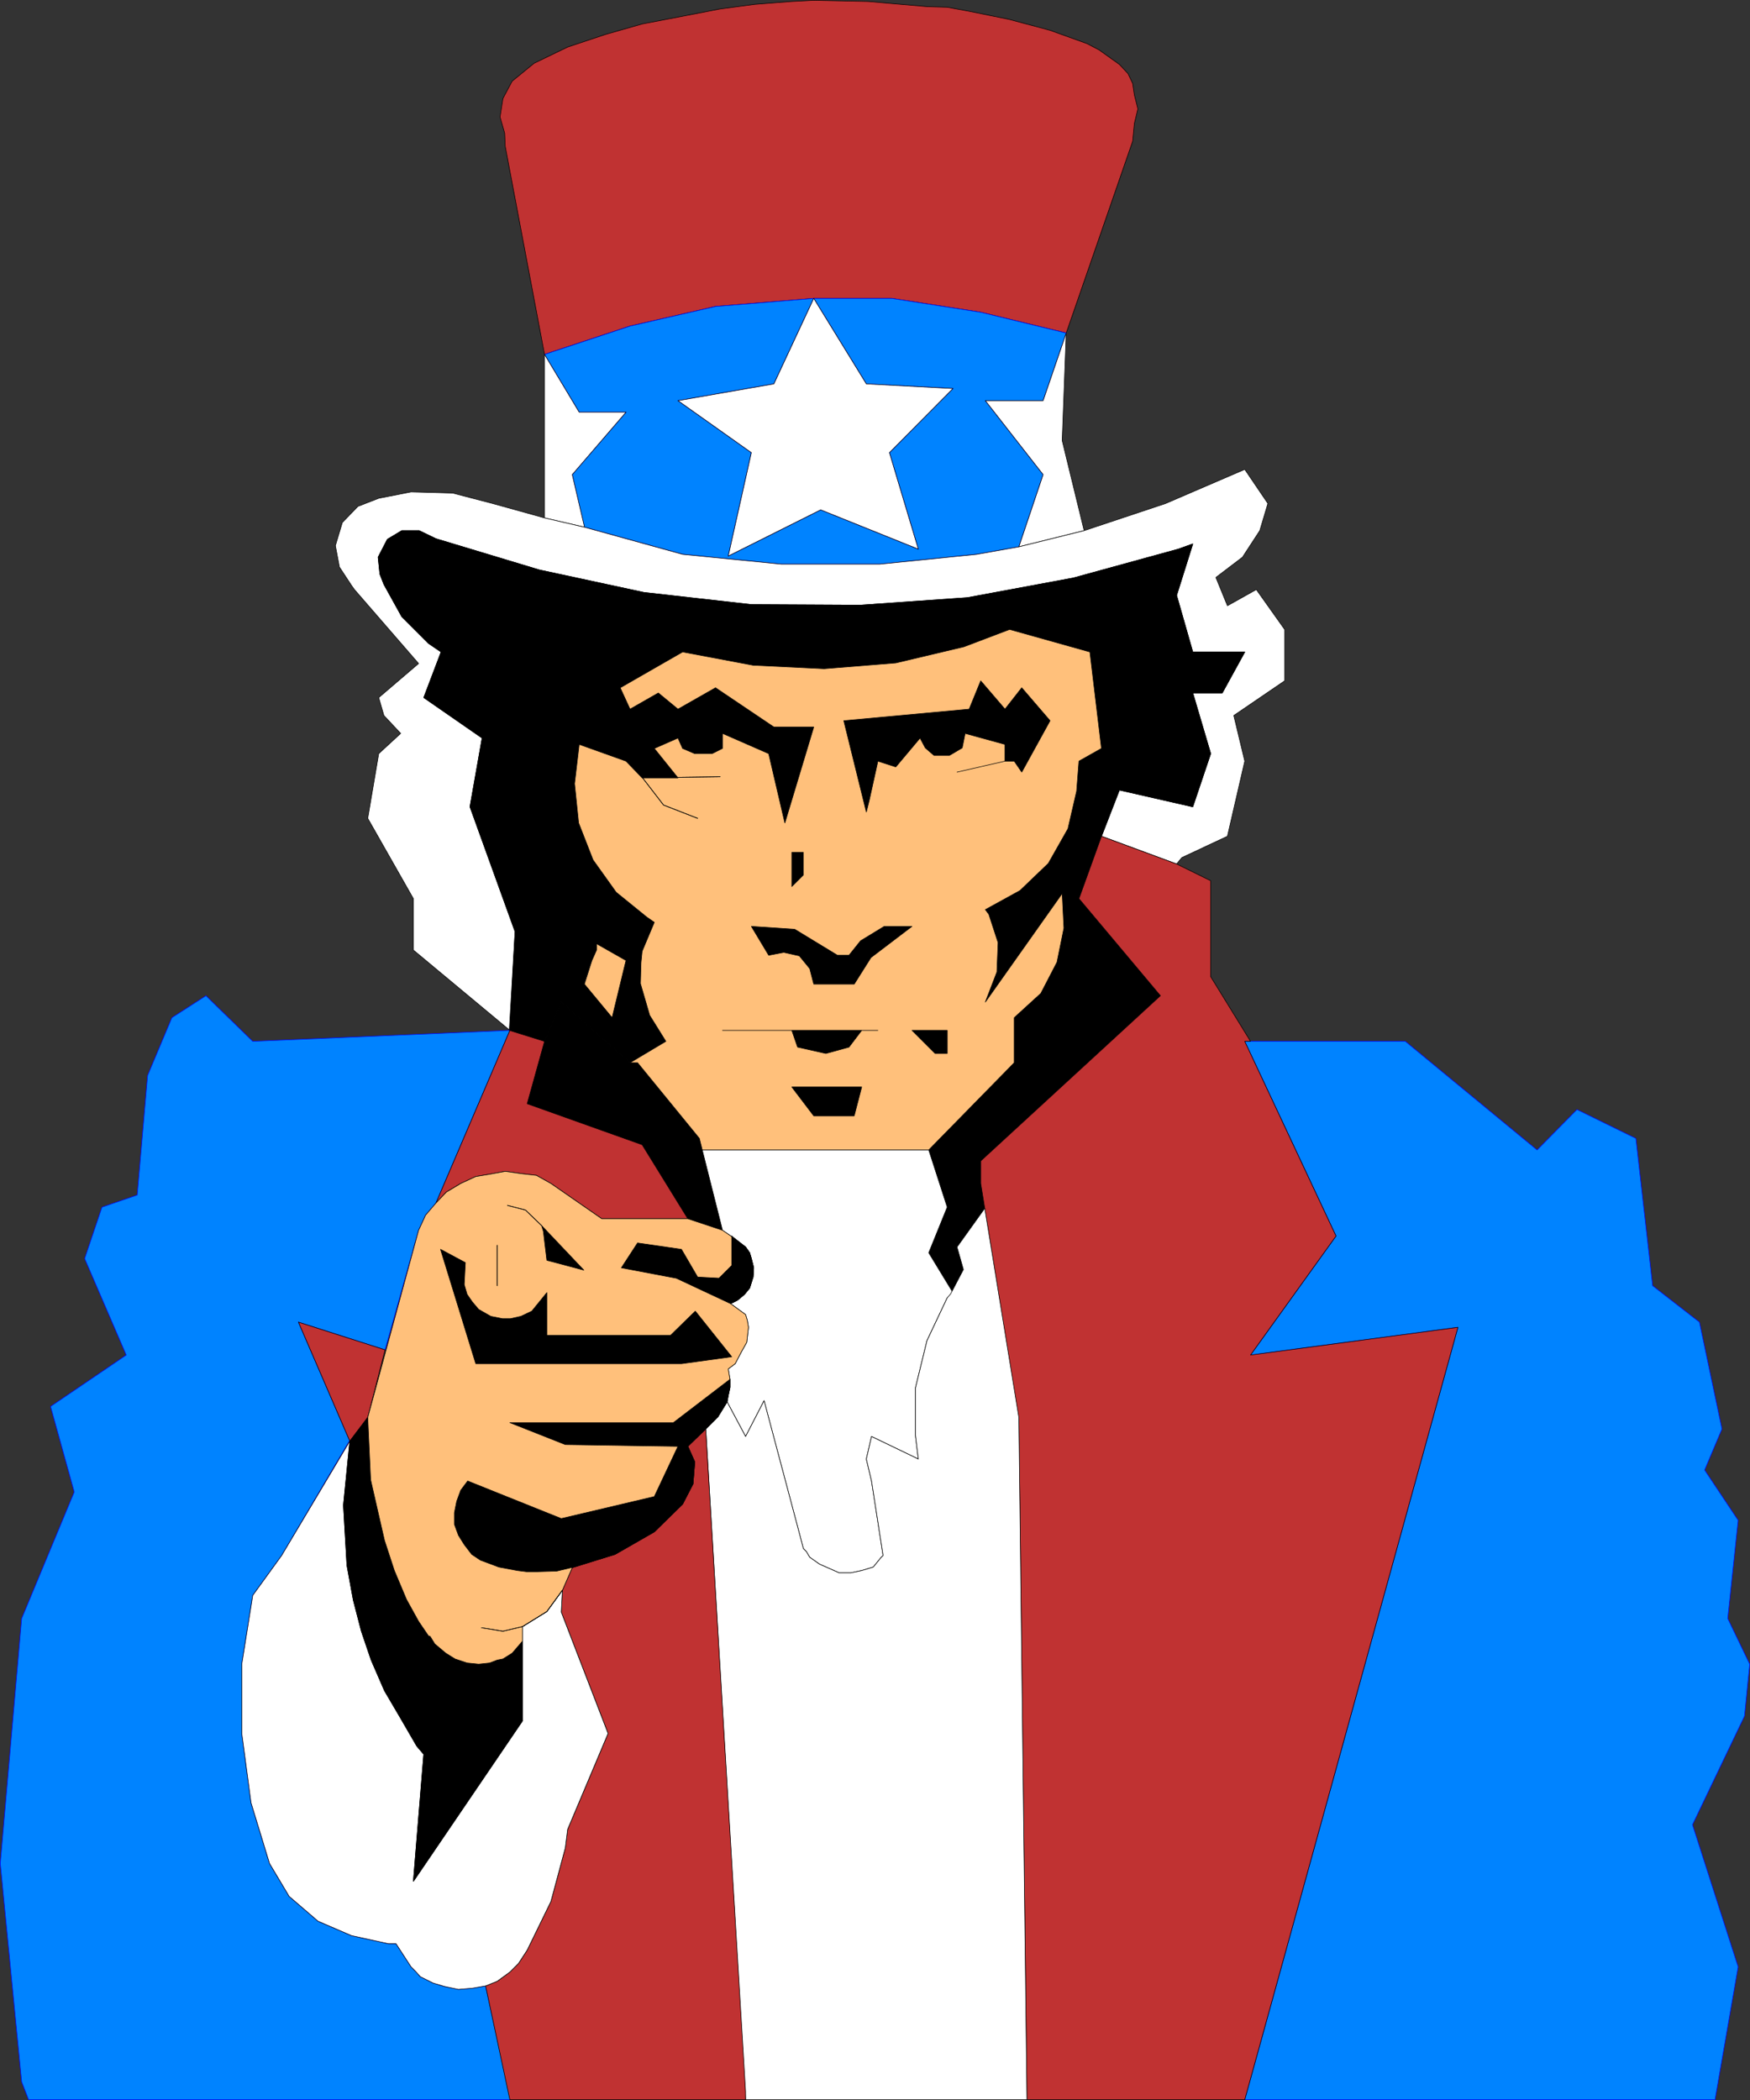 <?xml version="1.0" encoding="UTF-8" standalone="no"?>
<svg
   version="1.0"
   width="129.51mm"
   height="155.414mm"
   id="svg72"
   sodipodi:docname="Uncle Sam 1.wmf"
   xmlns:inkscape="http://www.inkscape.org/namespaces/inkscape"
   xmlns:sodipodi="http://sodipodi.sourceforge.net/DTD/sodipodi-0.dtd"
   xmlns="http://www.w3.org/2000/svg"
   xmlns:svg="http://www.w3.org/2000/svg">
  <rect width="100%" height="100%" fill="#333333" stroke="none"/>
  <sodipodi:namedview
     id="namedview72"
     pagecolor="#ffffff"
     bordercolor="#000000"
     borderopacity="0.25"
     inkscape:showpageshadow="2"
     inkscape:pageopacity="0.0"
     inkscape:pagecheckerboard="0"
     inkscape:deskcolor="#d1d1d1"
     inkscape:document-units="mm" />
  <defs
     id="defs1">
    <pattern
       id="WMFhbasepattern"
       patternUnits="userSpaceOnUse"
       width="6"
       height="6"
       x="0"
       y="0" />
  </defs>
  <path
     style="fill:#c03232;fill-opacity:1;fill-rule:evenodd;stroke:none"
     d="m 141.319,40.964 -0.162,-3.717 -1.293,-4.525 0.808,-5.171 2.586,-4.848 6.141,-5.009 9.373,-4.525 10.666,-3.555 10.181,-2.909 11.797,-2.262 10.019,-1.939 9.696,-1.293 10.342,-0.808 6.141,-0.323 15.19,0.323 5.494,0.485 11.15,0.97 5.494,0.162 6.141,1.131 11.15,2.262 11.474,3.07 10.342,3.717 3.394,1.778 3.394,2.424 2.262,1.616 2.424,2.585 1.293,2.747 0.485,3.232 0.97,3.878 -0.97,4.04 -0.485,5.009 -18.584,53.649 -23.917,-5.817 -24.886,-3.878 h -21.816 l -27.472,2.262 -23.917,5.494 -23.917,7.918 -10.989,-58.173 z"
     id="path1" />
  <path
     style="fill:none;stroke:#000000;stroke-width:0.162px;stroke-linecap:round;stroke-linejoin:round;stroke-miterlimit:4;stroke-dasharray:none;stroke-opacity:1"
     d="m 141.319,40.964 -0.162,-3.717 -1.293,-4.525 0.808,-5.171 2.586,-4.848 6.141,-5.009 9.373,-4.525 10.666,-3.555 10.181,-2.909 11.797,-2.262 10.019,-1.939 9.696,-1.293 10.342,-0.808 6.141,-0.323 15.19,0.323 5.494,0.485 11.15,0.97 5.494,0.162 6.141,1.131 11.15,2.262 11.474,3.07 10.342,3.717 3.394,1.778 3.394,2.424 2.262,1.616 2.424,2.585 1.293,2.747 0.485,3.232 0.97,3.878 -0.97,4.04 -0.485,5.009 -18.584,53.649 -23.917,-5.817 -24.886,-3.878 h -21.816 l -27.472,2.262 -23.917,5.494 -23.917,7.918 -10.989,-58.173 v 0"
     id="path2" />
  <path
     style="fill:#0083ff;fill-opacity:1;fill-rule:evenodd;stroke:none"
     d="m 249.429,83.463 24.886,3.878 23.917,5.817 -6.464,18.906 h -16.16 l 16.16,20.684 -6.787,20.199 -11.797,2.101 -27.149,2.747 h -27.472 l -27.634,-2.747 -27.472,-7.595 -3.394,-14.705 15.029,-17.452 h -13.09 l -9.696,-16.159 23.917,-7.918 23.917,-5.494 27.472,-2.262 -11.15,23.916 -26.826,4.686 20.523,14.543 -6.464,28.925 25.856,-12.927 27.31,10.988 -8.08,-26.986 17.776,-17.937 -24.24,-1.293 -14.706,-23.916 h 21.816 z"
     id="path3" />
  <path
     style="fill:none;stroke:#0000ff;stroke-width:0.162px;stroke-linecap:round;stroke-linejoin:round;stroke-miterlimit:4;stroke-dasharray:none;stroke-opacity:1"
     d="m 249.429,83.463 24.886,3.878 23.917,5.817 -6.464,18.906 h -16.16 l 16.16,20.684 -6.787,20.199 -11.797,2.101 -27.149,2.747 h -27.472 l -27.634,-2.747 -27.472,-7.595 -3.394,-14.705 15.029,-17.452 h -13.09 l -9.696,-16.159 23.917,-7.918 23.917,-5.494 27.472,-2.262 -11.15,23.916 -26.826,4.686 20.523,14.543 -6.464,28.925 25.856,-12.927 27.31,10.988 -8.08,-26.986 17.776,-17.937 -24.24,-1.293 -14.706,-23.916 h 21.816 v 0"
     id="path4" />
  <path
     style="fill:#ffffff;fill-opacity:1;fill-rule:evenodd;stroke:none"
     d="m 303.242,148.423 -6.141,-25.208 1.131,-30.056 -6.464,18.906 h -16.16 l 16.16,20.684 -6.787,20.199 18.261,-4.525 z"
     id="path5" />
  <path
     style="fill:none;stroke:#000000;stroke-width:0.162px;stroke-linecap:round;stroke-linejoin:round;stroke-miterlimit:4;stroke-dasharray:none;stroke-opacity:1"
     d="m 303.242,148.423 -6.141,-25.208 1.131,-30.056 -6.464,18.906 h -16.16 l 16.16,20.684 -6.787,20.199 18.261,-4.525 v 0"
     id="path6" />
  <path
     style="fill:#ffffff;fill-opacity:1;fill-rule:evenodd;stroke:none"
     d="m 227.613,83.463 -11.15,23.916 -26.826,4.686 20.523,14.543 -6.464,28.925 25.856,-12.927 27.31,10.988 -8.08,-26.986 17.776,-17.937 -24.24,-1.293 z"
     id="path7" />
  <path
     style="fill:none;stroke:#000000;stroke-width:0.162px;stroke-linecap:round;stroke-linejoin:round;stroke-miterlimit:4;stroke-dasharray:none;stroke-opacity:1"
     d="m 227.613,83.463 -11.15,23.916 -26.826,4.686 20.523,14.543 -6.464,28.925 25.856,-12.927 27.31,10.988 -8.08,-26.986 17.776,-17.937 -24.24,-1.293 -14.706,-23.916 v 0"
     id="path8" />
  <path
     style="fill:#ffffff;fill-opacity:1;fill-rule:evenodd;stroke:none"
     d="m 163.458,147.292 -3.394,-14.543 15.029,-17.452 h -13.09 l -9.696,-16.159 v 45.731 l 11.15,2.585 v 0 z"
     id="path9" />
  <path
     style="fill:none;stroke:#000000;stroke-width:0.162px;stroke-linecap:round;stroke-linejoin:round;stroke-miterlimit:4;stroke-dasharray:none;stroke-opacity:1"
     d="m 163.458,147.292 -3.394,-14.543 15.029,-17.452 h -13.09 l -9.696,-16.159 v 45.731 l 11.15,2.585 v 0"
     id="path10" />
  <path
     style="fill:#ffffff;fill-opacity:1;fill-rule:evenodd;stroke:none"
     d="m 329.098,241.662 -21.008,-7.756 5.01,-12.927 20.523,4.686 5.01,-14.867 -5.01,-16.967 h 8.242 l 6.302,-11.473 h -14.544 l -4.525,-15.836 4.525,-14.382 -4.04,1.454 -29.411,8.08 -29.573,5.494 -29.896,2.101 -30.542,-0.162 -30.058,-3.393 -29.25,-6.302 -28.926,-8.726 -4.686,-2.262 h -4.848 l -4.04,2.424 -2.586,5.009 0.485,4.686 1.131,2.909 5.01,9.049 7.434,7.433 3.555,2.424 -4.848,12.766 16.322,11.312 -3.394,19.23 12.605,34.904 -1.454,27.632 -26.987,-22.461 V 251.358 l -12.766,-22.461 3.07,-18.098 6.141,-5.656 -4.686,-5.009 -1.454,-5.009 11.15,-9.534 -17.938,-20.684 -0.808,-1.131 -3.394,-5.171 -1.131,-5.979 1.939,-6.464 4.363,-4.525 5.818,-2.262 9.05,-1.778 11.635,0.323 11.15,2.909 14.544,4.04 11.15,2.585 27.472,7.595 27.634,2.747 h 27.472 l 27.149,-2.747 11.797,-2.101 18.261,-4.525 22.786,-7.595 22.139,-9.534 6.464,9.534 -2.262,7.595 -4.848,7.433 -7.434,5.656 3.232,7.918 8.08,-4.525 7.918,11.15 v 14.382 l -14.221,9.696 3.07,12.766 -4.848,21.007 -12.766,5.979 z"
     id="path11" />
  <path
     style="fill:none;stroke:#000000;stroke-width:0.162px;stroke-linecap:round;stroke-linejoin:round;stroke-miterlimit:4;stroke-dasharray:none;stroke-opacity:1"
     d="m 329.098,241.662 -21.008,-7.756 5.01,-12.927 20.523,4.686 5.01,-14.867 -5.01,-16.967 h 8.242 l 6.302,-11.473 h -14.544 l -4.525,-15.836 4.525,-14.382 -4.04,1.454 -29.411,8.08 -29.573,5.494 -29.896,2.101 -30.542,-0.162 -30.058,-3.393 -29.25,-6.302 -28.926,-8.726 -4.686,-2.262 h -4.848 l -4.04,2.424 -2.586,5.009 0.485,4.686 1.131,2.909 5.01,9.049 7.434,7.433 3.555,2.424 -4.848,12.766 16.322,11.312 -3.394,19.23 12.605,34.904 -1.454,27.632 -26.987,-22.461 V 251.358 l -12.766,-22.461 3.07,-18.098 6.141,-5.656 -4.686,-5.009 -1.454,-5.009 11.15,-9.534 -17.938,-20.684 -0.808,-1.131 -3.394,-5.171 -1.131,-5.979 1.939,-6.464 4.363,-4.525 5.818,-2.262 9.05,-1.778 11.635,0.323 11.15,2.909 14.544,4.04 11.15,2.585 27.472,7.595 27.634,2.747 h 27.472 l 27.149,-2.747 11.797,-2.101 18.261,-4.525 22.786,-7.595 22.139,-9.534 6.464,9.534 -2.262,7.595 -4.848,7.433 -7.434,5.656 3.232,7.918 8.08,-4.525 7.918,11.15 v 14.382 l -14.221,9.696 3.07,12.766 -4.848,21.007 -12.766,5.979 -1.454,1.778 v 0"
     id="path12" />
  <path
     style="fill:#000000;fill-opacity:1;fill-rule:evenodd;stroke:none"
     d="m 142.45,288.201 1.616,-27.632 -12.605,-34.904 3.394,-19.23 -16.322,-11.312 4.848,-12.766 -3.555,-2.424 -7.434,-7.433 -5.01,-9.049 -1.131,-2.909 -0.485,-4.686 2.586,-5.009 4.04,-2.424 h 4.848 l 4.686,2.262 28.926,8.726 29.25,6.302 30.058,3.393 30.542,0.162 29.896,-2.101 29.573,-5.494 29.411,-8.08 4.04,-1.454 -4.525,14.382 4.525,15.836 h 14.544 l -6.302,11.473 h -8.242 l 5.01,16.967 -5.01,14.867 -20.523,-4.686 -5.01,12.927 -6.302,17.452 22.786,27.148 -50.258,46.216 v 4.848 1.454 l 1.293,6.625 -7.918,11.15 1.778,6.302 -2.909,6.464 -6.787,-11.15 5.171,-12.766 -5.171,-15.998 23.917,-24.401 v -12.604 l 7.434,-6.787 4.525,-8.726 1.939,-9.534 -0.485,-9.696 -21.493,30.379 3.232,-8.403 0.323,-8.241 -2.586,-7.918 -0.97,-1.293 9.696,-5.333 7.918,-7.595 5.494,-9.696 2.424,-10.504 0.646,-8.403 6.302,-3.555 -3.232,-26.986 -22.462,-6.302 -12.766,4.848 -19.069,4.525 -20.038,1.616 -19.877,-0.97 -19.715,-3.717 -17.453,10.019 2.747,5.979 7.918,-4.525 5.494,4.525 10.504,-5.979 16.322,10.988 h 11.15 l -8.08,26.824 -4.525,-19.391 -12.928,-5.656 v 4.201 l -2.909,1.454 h -4.848 l -3.394,-1.454 -1.293,-2.909 -6.626,2.909 6.626,8.241 H 179.618 l -4.525,-4.686 -13.09,-4.686 -1.293,10.988 1.131,10.988 4.04,10.342 6.464,9.049 8.565,6.949 2.101,1.454 -3.394,8.08 -0.323,3.232 -4.202,-0.646 -8.242,-4.686 v 1.778 l -1.778,3.878 -1.616,5.009 7.757,10.019 3.878,-15.998 4.202,0.646 -0.162,5.817 2.586,8.888 4.525,7.272 -10.019,5.979 -19.23,-16.967 -4.686,10.988 -9.696,-3.07 v 0 z"
     id="path13" />
  <path
     style="fill:none;stroke:#000000;stroke-width:0.162px;stroke-linecap:round;stroke-linejoin:round;stroke-miterlimit:4;stroke-dasharray:none;stroke-opacity:1"
     d="m 142.45,288.201 1.616,-27.632 -12.605,-34.904 3.394,-19.23 -16.322,-11.312 4.848,-12.766 -3.555,-2.424 -7.434,-7.433 -5.01,-9.049 -1.131,-2.909 -0.485,-4.686 2.586,-5.009 4.04,-2.424 h 4.848 l 4.686,2.262 28.926,8.726 29.25,6.302 30.058,3.393 30.542,0.162 29.896,-2.101 29.573,-5.494 29.411,-8.08 4.04,-1.454 -4.525,14.382 4.525,15.836 h 14.544 l -6.302,11.473 h -8.242 l 5.01,16.967 -5.01,14.867 -20.523,-4.686 -5.01,12.927 -6.302,17.452 22.786,27.148 -50.258,46.216 v 4.848 1.454 l 1.293,6.625 -7.918,11.15 1.778,6.302 -2.909,6.464 -6.787,-11.15 5.171,-12.766 -5.171,-15.998 23.917,-24.401 v -12.604 l 7.434,-6.787 4.525,-8.726 1.939,-9.534 -0.485,-9.696 -21.493,30.379 3.232,-8.403 0.323,-8.241 -2.586,-7.918 -0.97,-1.293 9.696,-5.333 7.918,-7.595 5.494,-9.696 2.424,-10.504 0.646,-8.403 6.302,-3.555 -3.232,-26.986 -22.462,-6.302 -12.766,4.848 -19.069,4.525 -20.038,1.616 -19.877,-0.97 -19.715,-3.717 -17.453,10.019 2.747,5.979 7.918,-4.525 5.494,4.525 10.504,-5.979 16.322,10.988 h 11.15 l -8.08,26.824 -4.525,-19.391 -12.928,-5.656 v 4.201 l -2.909,1.454 h -4.848 l -3.394,-1.454 -1.293,-2.909 -6.626,2.909 6.626,8.241 H 179.618 l -4.525,-4.686 -13.09,-4.686 -1.293,10.988 1.131,10.988 4.04,10.342 6.464,9.049 8.565,6.949 2.101,1.454 -3.394,8.08 -0.323,3.232 -4.202,-0.646 -8.242,-4.686 v 1.778 l -1.778,3.878 -1.616,5.009 7.757,10.019 3.878,-15.998 4.202,0.646 -0.162,5.817 2.586,8.888 4.525,7.272 -10.019,5.979 -19.23,-16.967 -4.686,10.988 -9.696,-3.07 v 0"
     id="path14" />
  <path
     style="fill:#000000;fill-opacity:1;fill-rule:evenodd;stroke:none"
     d="m 192.385,340.88 -12.766,-20.684 -32.158,-11.473 4.848,-17.452 4.686,-10.988 19.23,16.967 h 2.101 l 17.291,21.169 0.808,3.232 5.656,22.461 z"
     id="path15" />
  <path
     style="fill:none;stroke:#000000;stroke-width:0.162px;stroke-linecap:round;stroke-linejoin:round;stroke-miterlimit:4;stroke-dasharray:none;stroke-opacity:1"
     d="m 192.385,340.88 -12.766,-20.684 -32.158,-11.473 4.848,-17.452 4.686,-10.988 19.23,16.967 h 2.101 l 17.291,21.169 0.808,3.232 5.656,22.461 -9.696,-3.232 v 0"
     id="path16" />
  <path
     style="fill:#ffffff;fill-opacity:1;fill-rule:evenodd;stroke:none"
     d="m 204.666,345.728 3.878,3.07 1.131,1.616 0.485,1.616 0.646,2.585 -0.162,2.585 -0.97,3.07 -1.454,1.778 -1.939,1.616 -1.939,0.97 4.202,3.07 0.485,1.616 0.323,1.939 -0.485,4.201 -1.454,2.585 -1.778,3.393 -1.939,1.454 0.485,2.909 v 2.262 l -0.485,2.262 -0.323,1.778 5.171,9.696 5.171,-10.019 9.373,35.227 1.616,6.141 0.808,0.808 0.97,1.616 2.747,1.939 2.586,1.131 2.909,1.293 h 3.232 l 3.07,-0.646 3.232,-0.97 2.101,-2.585 0.646,-0.646 -3.232,-20.845 -1.454,-6.141 1.454,-6.302 13.09,6.302 -0.808,-6.625 v -13.251 l 3.232,-13.251 5.656,-11.958 1.616,-1.454 -6.787,-11.15 5.171,-12.766 -5.171,-15.998 h -63.347 l 5.656,22.461 2.586,1.778 v 0 z"
     id="path17" />
  <path
     style="fill:none;stroke:#000000;stroke-width:0.162px;stroke-linecap:round;stroke-linejoin:round;stroke-miterlimit:4;stroke-dasharray:none;stroke-opacity:1"
     d="m 204.666,345.728 3.878,3.07 1.131,1.616 0.485,1.616 0.646,2.585 -0.162,2.585 -0.97,3.07 -1.454,1.778 -1.939,1.616 -1.939,0.97 4.202,3.07 0.485,1.616 0.323,1.939 -0.485,4.201 -1.454,2.585 -1.778,3.393 -1.939,1.454 0.485,2.909 v 2.262 l -0.485,2.262 -0.323,1.778 5.171,9.696 5.171,-10.019 9.373,35.227 1.616,6.141 0.808,0.808 0.97,1.616 2.747,1.939 2.586,1.131 2.909,1.293 h 3.232 l 3.07,-0.646 3.232,-0.97 2.101,-2.585 0.646,-0.646 -3.232,-20.845 -1.454,-6.141 1.454,-6.302 13.09,6.302 -0.808,-6.625 v -13.251 l 3.232,-13.251 5.656,-11.958 1.616,-1.454 -6.787,-11.15 5.171,-12.766 -5.171,-15.998 h -63.347 l 5.656,22.461 2.586,1.778 v 0"
     id="path18" />
  <path
     style="fill:#ffc07b;fill-opacity:1;fill-rule:evenodd;stroke:none"
     d="m 166.852,263.962 8.242,4.686 -3.878,15.998 -7.757,-9.372 2.101,-6.625 1.293,-2.909 v -1.778 z"
     id="path19" />
  <path
     style="fill:none;stroke:#000000;stroke-width:0.162px;stroke-linecap:round;stroke-linejoin:round;stroke-miterlimit:4;stroke-dasharray:none;stroke-opacity:1"
     d="m 166.852,263.962 8.242,4.686 -3.878,15.998 -7.757,-9.372 2.101,-6.625 1.293,-2.909 v -1.778 0"
     id="path20" />
  <path
     style="fill:#0083ff;fill-opacity:1;fill-rule:evenodd;stroke:none"
     d="m 97.687,403.093 -18.907,31.995 -8.08,11.15 -3.07,19.23 v 19.391 l 2.586,19.391 5.171,16.967 5.494,9.211 8.08,6.948 9.373,4.04 10.342,2.262 h 2.101 l 4.202,6.464 1.293,1.293 1.293,1.454 3.555,1.778 3.232,0.97 3.878,0.808 3.878,-0.323 3.717,-0.646 6.949,31.834 H 7.999 L 6.06,582.3 0.081,521.218 6.06,452.702 20.766,417.314 14.14,393.398 35.31,379.016 23.674,352.03 l 4.848,-14.382 9.858,-3.393 2.909,-33.45 6.787,-16.159 9.534,-6.141 13.09,12.766 71.912,-3.07 -20.685,48.316 -2.909,3.393 -0.808,1.778 -1.131,2.424 -9.373,33.45 -24.24,-7.756 14.382,33.288 v 0 z"
     id="path21" />
  <path
     style="fill:none;stroke:#0000ff;stroke-width:0.162px;stroke-linecap:round;stroke-linejoin:round;stroke-miterlimit:4;stroke-dasharray:none;stroke-opacity:1"
     d="m 97.687,403.093 -18.907,31.995 -8.08,11.15 -3.07,19.23 v 19.391 l 2.586,19.391 5.171,16.967 5.494,9.211 8.08,6.948 9.373,4.04 10.342,2.262 h 2.101 l 4.202,6.464 1.293,1.293 1.293,1.454 3.555,1.778 3.232,0.97 3.878,0.808 3.878,-0.323 3.717,-0.646 6.949,31.834 H 7.999 L 6.06,582.3 0.081,521.218 6.06,452.702 20.766,417.314 14.14,393.398 35.31,379.016 23.674,352.03 l 4.848,-14.382 9.858,-3.393 2.909,-33.45 6.787,-16.159 9.534,-6.141 13.09,12.766 71.912,-3.07 -20.685,48.316 -2.909,3.393 -0.808,1.778 -1.131,2.424 -9.373,33.45 -24.24,-7.756 14.382,33.288 v 0"
     id="path22" />
  <path
     style="fill:#0083ff;fill-opacity:1;fill-rule:evenodd;stroke:none"
     d="m 353.015,291.271 h 40.077 l 36.845,30.379 11.15,-11.312 16.483,8.08 4.686,41.206 13.09,10.18 6.302,29.895 -4.848,11.473 9.373,14.059 -2.909,27.471 6.141,12.766 -1.454,14.543 -14.544,30.379 12.766,39.752 -6.464,37.166 H 349.783 348.167 l 59.63,-216.05 -58.014,7.756 23.917,-33.288 -25.533,-54.457 h 4.848 z"
     id="path23" />
  <path
     style="fill:none;stroke:#0000ff;stroke-width:0.162px;stroke-linecap:round;stroke-linejoin:round;stroke-miterlimit:4;stroke-dasharray:none;stroke-opacity:1"
     d="m 353.015,291.271 h 40.077 l 36.845,30.379 11.15,-11.312 16.483,8.08 4.686,41.206 13.09,10.18 6.302,29.895 -4.848,11.473 9.373,14.059 -2.909,27.471 6.141,12.766 -1.454,14.543 -14.544,30.379 12.766,39.752 -6.464,37.166 H 349.783 348.167 l 59.63,-216.05 -58.014,7.756 23.917,-33.288 -25.533,-54.457 h 4.848 v 0"
     id="path24" />
  <path
     style="fill:#c03232;fill-opacity:1;fill-rule:evenodd;stroke:none"
     d="m 284.981,397.114 -10.666,-66.091 v -1.454 -4.848 l 50.258,-46.216 -22.786,-27.148 6.302,-17.452 21.008,7.756 9.534,4.686 v 26.824 l 11.15,18.098 h -1.616 l 25.533,54.457 -23.917,33.288 58.014,-7.756 -59.63,216.05 h -1.454 -59.469 l -2.262,-190.195 z"
     id="path25" />
  <path
     style="fill:none;stroke:#000000;stroke-width:0.162px;stroke-linecap:round;stroke-linejoin:round;stroke-miterlimit:4;stroke-dasharray:none;stroke-opacity:1"
     d="m 284.981,397.114 -10.666,-66.091 v -1.454 -4.848 l 50.258,-46.216 -22.786,-27.148 6.302,-17.452 21.008,7.756 9.534,4.686 v 26.824 l 11.15,18.098 h -1.616 l 25.533,54.457 -23.917,33.288 58.014,-7.756 -59.63,216.05 h -1.454 -59.469 l -2.262,-190.195 v 0"
     id="path26" />
  <path
     style="fill:#ffffff;fill-opacity:1;fill-rule:evenodd;stroke:none"
     d="m 208.383,587.309 h 78.861 l -2.262,-190.841 -9.534,-58.497 -7.757,10.827 1.778,6.302 -3.555,6.787 -0.97,1.131 -5.656,11.958 -3.232,13.251 v 13.251 l 0.808,6.625 -13.09,-6.302 -1.454,6.302 1.454,6.141 3.232,20.845 -0.646,0.646 -2.101,2.585 -3.232,0.97 -3.07,0.646 h -3.232 l -2.909,-1.293 -2.586,-1.131 -2.747,-1.939 -0.97,-1.616 -0.808,-0.808 -1.616,-6.141 -9.373,-35.227 -5.171,10.019 -5.171,-9.696 -2.586,4.201 -3.394,3.393 11.15,187.609 v 0 z"
     id="path27" />
  <path
     style="fill:none;stroke:#000000;stroke-width:0.162px;stroke-linecap:round;stroke-linejoin:round;stroke-miterlimit:4;stroke-dasharray:none;stroke-opacity:1"
     d="m 208.383,587.309 h 78.861 l -2.262,-190.841 -9.534,-58.497 -7.757,10.827 1.778,6.302 -3.555,6.787 -0.97,1.131 -5.656,11.958 -3.232,13.251 v 13.251 l 0.808,6.625 -13.09,-6.302 -1.454,6.302 1.454,6.141 3.232,20.845 -0.646,0.646 -2.101,2.585 -3.232,0.97 -3.07,0.646 h -3.232 l -2.909,-1.293 -2.586,-1.131 -2.747,-1.939 -0.97,-1.616 -0.808,-0.808 -1.616,-6.141 -9.373,-35.227 -5.171,10.019 -5.171,-9.696 -2.586,4.201 -3.394,3.393 11.15,187.609 v 0"
     id="path28" />
  <path
     style="fill:#c03232;fill-opacity:1;fill-rule:evenodd;stroke:none"
     d="m 142.45,288.201 9.858,3.07 -4.848,17.452 32.158,11.473 12.766,20.684 h -24.078 l -14.221,-9.857 -4.04,-2.262 -4.202,-0.485 -4.525,-0.646 -4.363,0.808 -3.878,0.646 -4.202,1.939 -4.04,2.424 -2.909,3.07 20.685,-48.316 v 0 z"
     id="path29" />
  <path
     style="fill:none;stroke:#000000;stroke-width:0.162px;stroke-linecap:round;stroke-linejoin:round;stroke-miterlimit:4;stroke-dasharray:none;stroke-opacity:1"
     d="m 142.45,288.201 9.858,3.07 -4.848,17.452 32.158,11.473 12.766,20.684 h -24.078 l -14.221,-9.857 -4.04,-2.262 -4.202,-0.485 -4.525,-0.646 -4.363,0.808 -3.878,0.646 -4.202,1.939 -4.04,2.424 -2.909,3.07 20.685,-48.316 v 0"
     id="path30" />
  <path
     style="fill:#c03232;fill-opacity:1;fill-rule:evenodd;stroke:none"
     d="m 107.706,377.562 -24.24,-7.756 14.382,33.288 5.01,-6.625 z"
     id="path31" />
  <path
     style="fill:none;stroke:#000000;stroke-width:0.162px;stroke-linecap:round;stroke-linejoin:round;stroke-miterlimit:4;stroke-dasharray:none;stroke-opacity:1"
     d="m 107.706,377.562 -24.24,-7.756 14.382,33.288 5.01,-6.625 4.848,-18.906 v 0"
     id="path32" />
  <path
     style="fill:#c03232;fill-opacity:1;fill-rule:evenodd;stroke:none"
     d="m 142.612,587.309 -6.787,-31.834 3.232,-1.293 3.555,-2.585 2.424,-2.424 2.424,-3.717 6.626,-13.574 4.04,-15.028 0.646,-5.171 11.312,-26.824 -13.09,-33.934 0.323,-6.141 2.747,-6.302 11.958,-3.717 10.989,-6.302 7.918,-7.756 2.909,-5.656 0.485,-6.141 -1.939,-4.363 5.01,-4.848 11.15,185.347 v 2.262 h -65.771 v 0 z"
     id="path33" />
  <path
     style="fill:none;stroke:#000000;stroke-width:0.162px;stroke-linecap:round;stroke-linejoin:round;stroke-miterlimit:4;stroke-dasharray:none;stroke-opacity:1"
     d="m 142.612,587.309 -6.787,-31.834 3.232,-1.293 3.555,-2.585 2.424,-2.424 2.424,-3.717 6.626,-13.574 4.04,-15.028 0.646,-5.171 11.312,-26.824 -13.09,-33.934 0.323,-6.141 2.747,-6.302 11.958,-3.717 10.989,-6.302 7.918,-7.756 2.909,-5.656 0.485,-6.141 -1.939,-4.363 5.01,-4.848 11.15,185.347 v 2.262 h -65.771 v 0"
     id="path34" />
  <path
     style="fill:#ffffff;fill-opacity:1;fill-rule:evenodd;stroke:none"
     d="m 157.317,444.784 -4.363,5.979 -6.787,4.201 v 4.04 22.3 l -30.542,44.923 2.909,-35.55 -1.939,-2.262 -4.686,-8.08 -4.363,-7.433 -3.717,-8.564 -2.747,-8.08 -2.262,-8.726 -1.778,-9.696 -0.97,-16.806 1.778,-17.937 -19.069,31.995 -8.08,11.15 -3.07,19.23 v 19.391 l 2.586,19.391 5.171,16.967 5.494,9.211 8.08,6.948 9.373,4.04 10.342,2.262 h 2.101 l 4.202,6.464 1.293,1.293 1.293,1.454 3.555,1.778 3.232,0.97 3.878,0.808 3.878,-0.323 3.717,-0.646 3.232,-1.293 3.555,-2.585 2.424,-2.424 2.424,-3.717 6.626,-13.574 4.04,-15.028 0.646,-5.171 11.312,-26.824 -13.09,-33.934 0.323,-6.141 z"
     id="path35" />
  <path
     style="fill:none;stroke:#000000;stroke-width:0.162px;stroke-linecap:round;stroke-linejoin:round;stroke-miterlimit:4;stroke-dasharray:none;stroke-opacity:1"
     d="m 157.317,444.784 -4.363,5.979 -6.787,4.201 v 4.04 22.3 l -30.542,44.923 2.909,-35.55 -1.939,-2.262 -4.686,-8.08 -4.363,-7.433 -3.717,-8.564 -2.747,-8.08 -2.262,-8.726 -1.778,-9.696 -0.97,-16.806 1.778,-17.937 -19.069,31.995 -8.08,11.15 -3.07,19.23 v 19.391 l 2.586,19.391 5.171,16.967 5.494,9.211 8.08,6.948 9.373,4.04 10.342,2.262 h 2.101 l 4.202,6.464 1.293,1.293 1.293,1.454 3.555,1.778 3.232,0.97 3.878,0.808 3.878,-0.323 3.717,-0.646 3.232,-1.293 3.555,-2.585 2.424,-2.424 2.424,-3.717 6.626,-13.574 4.04,-15.028 0.646,-5.171 11.312,-26.824 -13.09,-33.934 0.323,-6.141 v 0"
     id="path36" />
  <path
     style="fill:#000000;fill-opacity:1;fill-rule:evenodd;stroke:none"
     d="m 146.167,459.005 -2.909,3.393 -2.586,1.616 -1.616,0.323 -2.101,0.808 -3.07,0.323 -3.232,-0.323 -3.394,-1.131 -2.586,-1.616 -3.07,-2.585 -1.293,-2.101 -0.485,-0.162 -2.747,-4.04 -3.394,-6.141 -3.394,-8.08 -2.747,-8.403 -1.778,-7.756 -2.101,-9.211 -0.808,-17.452 -5.01,6.625 -1.778,17.937 0.97,16.806 1.778,9.696 2.262,8.726 2.747,8.08 3.717,8.564 4.363,7.433 4.686,8.08 1.939,2.262 -2.909,35.55 30.542,-44.923 z"
     id="path37" />
  <path
     style="fill:none;stroke:#000000;stroke-width:0.162px;stroke-linecap:round;stroke-linejoin:round;stroke-miterlimit:4;stroke-dasharray:none;stroke-opacity:1"
     d="m 146.167,459.005 -2.909,3.393 -2.586,1.616 -1.616,0.323 -2.101,0.808 -3.07,0.323 -3.232,-0.323 -3.394,-1.131 -2.586,-1.616 -3.07,-2.585 -1.293,-2.101 -0.485,-0.162 -2.747,-4.04 -3.394,-6.141 -3.394,-8.08 -2.747,-8.403 -1.778,-7.756 -2.101,-9.211 -0.808,-17.452 -5.01,6.625 -1.778,17.937 0.97,16.806 1.778,9.696 2.262,8.726 2.747,8.08 3.717,8.564 4.363,7.433 4.686,8.08 1.939,2.262 -2.909,35.55 30.542,-44.923 v -22.3 0"
     id="path38" />
  <path
     style="fill:#ffc07b;fill-opacity:1;fill-rule:evenodd;stroke:none"
     d="m 160.065,438.321 11.958,-3.555 10.989,-6.302 7.918,-7.756 2.909,-5.656 0.485,-6.141 -1.939,-4.363 5.01,-4.848 3.394,-3.393 2.586,-4.201 0.323,-1.778 0.485,-2.262 v -2.262 l -0.485,-2.909 1.939,-1.454 1.778,-3.393 1.454,-2.585 0.485,-4.201 -0.323,-1.939 -0.485,-1.616 -4.202,-3.07 1.939,-0.97 1.939,-1.616 1.454,-1.778 0.97,-3.07 0.162,-2.585 -0.646,-2.585 -0.485,-1.616 -1.131,-1.616 -3.878,-2.909 -2.586,-1.778 -9.696,-3.232 h -24.078 l -14.221,-9.857 -4.04,-2.262 -4.202,-0.485 -4.525,-0.646 -4.363,0.808 -3.878,0.646 -4.202,1.939 -4.04,2.424 -2.909,3.07 -2.909,3.393 -0.808,1.778 -1.131,2.424 -14.221,52.356 0.808,17.452 2.101,9.211 1.778,7.756 2.747,8.403 3.394,8.08 3.394,6.141 2.747,4.04 0.485,0.162 1.293,2.101 3.07,2.585 2.586,1.616 3.394,1.131 3.232,0.323 3.07,-0.323 2.101,-0.808 1.616,-0.323 2.586,-1.616 2.909,-3.393 v -4.04 l 6.787,-4.201 4.363,-5.979 2.747,-6.302 v 0 z"
     id="path39" />
  <path
     style="fill:none;stroke:#000000;stroke-width:0.162px;stroke-linecap:round;stroke-linejoin:round;stroke-miterlimit:4;stroke-dasharray:none;stroke-opacity:1"
     d="m 160.065,438.321 11.958,-3.555 10.989,-6.302 7.918,-7.756 2.909,-5.656 0.485,-6.141 -1.939,-4.363 5.01,-4.848 3.394,-3.393 2.586,-4.201 0.323,-1.778 0.485,-2.262 v -2.262 l -0.485,-2.909 1.939,-1.454 1.778,-3.393 1.454,-2.585 0.485,-4.201 -0.323,-1.939 -0.485,-1.616 -4.202,-3.07 1.939,-0.97 1.939,-1.616 1.454,-1.778 0.97,-3.07 0.162,-2.585 -0.646,-2.585 -0.485,-1.616 -1.131,-1.616 -3.878,-2.909 -2.586,-1.778 -9.696,-3.232 h -24.078 l -14.221,-9.857 -4.04,-2.262 -4.202,-0.485 -4.525,-0.646 -4.363,0.808 -3.878,0.646 -4.202,1.939 -4.04,2.424 -2.909,3.07 -2.909,3.393 -0.808,1.778 -1.131,2.424 -14.221,52.356 0.808,17.452 2.101,9.211 1.778,7.756 2.747,8.403 3.394,8.08 3.394,6.141 2.747,4.04 0.485,0.162 1.293,2.101 3.07,2.585 2.586,1.616 3.394,1.131 3.232,0.323 3.07,-0.323 2.101,-0.808 1.616,-0.323 2.586,-1.616 2.909,-3.393 v -4.04 l 6.787,-4.201 4.363,-5.979 2.747,-6.302 v 0"
     id="path40" />
  <path
     style="fill:none;stroke:#000000;stroke-width:0.162px;stroke-linecap:round;stroke-linejoin:round;stroke-miterlimit:4;stroke-dasharray:none;stroke-opacity:1"
     d="m 139.057,359.625 v -11.312"
     id="path41" />
  <path
     style="fill:none;stroke:#000000;stroke-width:0.162px;stroke-linecap:round;stroke-linejoin:round;stroke-miterlimit:4;stroke-dasharray:none;stroke-opacity:1"
     d="m 139.057,359.625 v -11.312"
     id="path42" />
  <path
     style="fill:none;stroke:#000000;stroke-width:0.162px;stroke-linecap:round;stroke-linejoin:round;stroke-miterlimit:4;stroke-dasharray:none;stroke-opacity:1"
     d="m 151.5,342.819 -4.525,-4.363 -5.01,-1.293"
     id="path43" />
  <path
     style="fill:none;stroke:#000000;stroke-width:0.162px;stroke-linecap:round;stroke-linejoin:round;stroke-miterlimit:4;stroke-dasharray:none;stroke-opacity:1"
     d="m 151.5,342.819 -4.525,-4.363 -5.01,-1.293"
     id="path44" />
  <path
     style="fill:#000000;fill-opacity:1;fill-rule:evenodd;stroke:none"
     d="m 151.5,342.819 0.485,1.616 0.97,8.08 10.342,2.747 -11.797,-12.443 z"
     id="path45" />
  <path
     style="fill:none;stroke:#000000;stroke-width:0.162px;stroke-linecap:round;stroke-linejoin:round;stroke-miterlimit:4;stroke-dasharray:none;stroke-opacity:1"
     d="m 151.5,342.819 0.485,1.616 0.97,8.08 10.342,2.747 -11.797,-12.443 v 0"
     id="path46" />
  <path
     style="fill:#000000;fill-opacity:1;fill-rule:evenodd;stroke:none"
     d="m 204.666,345.728 v 8.241 l -3.555,3.555 -5.979,-0.323 -4.525,-7.756 -12.282,-1.778 -4.525,6.948 15.352,2.909 15.19,7.11 1.939,-0.97 1.939,-1.616 1.454,-1.778 0.97,-3.07 0.162,-2.585 -0.646,-2.585 -0.485,-1.616 -1.131,-1.616 -3.878,-2.909 v 0 z"
     id="path47" />
  <path
     style="fill:none;stroke:#000000;stroke-width:0.162px;stroke-linecap:round;stroke-linejoin:round;stroke-miterlimit:4;stroke-dasharray:none;stroke-opacity:1"
     d="m 204.666,345.728 v 8.241 l -3.555,3.555 -5.979,-0.323 -4.525,-7.756 -12.282,-1.778 -4.525,6.948 15.352,2.909 15.19,7.11 1.939,-0.97 1.939,-1.616 1.454,-1.778 0.97,-3.07 0.162,-2.585 -0.646,-2.585 -0.485,-1.616 -1.131,-1.616 -3.878,-2.909 v 0"
     id="path48" />
  <path
     style="fill:#000000;fill-opacity:1;fill-rule:evenodd;stroke:none"
     d="m 204.666,379.501 -10.181,-12.766 -6.949,6.787 h -34.582 v -11.958 l -2.101,2.585 -2.101,2.585 -3.07,1.454 -2.909,0.646 h -2.262 l -3.232,-0.646 -3.394,-1.939 -1.778,-2.101 -1.454,-2.101 -0.808,-2.747 0.323,-6.141 -6.949,-3.717 9.858,31.995 h 57.53 z"
     id="path49" />
  <path
     style="fill:none;stroke:#000000;stroke-width:0.162px;stroke-linecap:round;stroke-linejoin:round;stroke-miterlimit:4;stroke-dasharray:none;stroke-opacity:1"
     d="m 204.666,379.501 -10.181,-12.766 -6.949,6.787 h -34.582 v -11.958 l -2.101,2.585 -2.101,2.585 -3.07,1.454 -2.909,0.646 h -2.262 l -3.232,-0.646 -3.394,-1.939 -1.778,-2.101 -1.454,-2.101 -0.808,-2.747 0.323,-6.141 -6.949,-3.717 9.858,31.995 h 57.53 l 14.059,-1.939 v 0"
     id="path50" />
  <path
     style="fill:none;stroke:#000000;stroke-width:0.162px;stroke-linecap:round;stroke-linejoin:round;stroke-miterlimit:4;stroke-dasharray:none;stroke-opacity:1"
     d="m 134.693,455.288 5.979,0.97 5.494,-1.293 6.787,-4.201 4.363,-5.979"
     id="path51" />
  <path
     style="fill:none;stroke:#000000;stroke-width:0.162px;stroke-linecap:round;stroke-linejoin:round;stroke-miterlimit:4;stroke-dasharray:none;stroke-opacity:1"
     d="m 134.693,455.288 5.979,0.97 5.494,-1.293 6.787,-4.201 4.363,-5.979"
     id="path52" />
  <path
     style="fill:#000000;fill-opacity:1;fill-rule:evenodd;stroke:none"
     d="m 204.181,385.641 v 2.424 l -0.485,2.262 -0.323,1.778 -2.586,4.201 -3.394,3.393 -5.01,4.848 1.939,4.363 -0.485,6.141 -2.909,5.656 -7.918,7.756 -10.989,6.302 -11.958,3.717 h -0.323 l -4.04,0.97 -5.656,0.162 h -2.747 l -2.586,-0.323 -5.171,-0.97 -5.171,-1.939 -2.424,-1.616 -2.101,-2.747 -1.616,-2.585 -1.131,-3.07 v -3.232 l 0.646,-3.232 1.131,-3.07 1.939,-2.585 26.179,10.504 26.018,-6.141 6.626,-14.059 -31.512,-0.485 -15.514,-6.141 h 45.733 l 15.837,-12.119 v 0 z"
     id="path53" />
  <path
     style="fill:none;stroke:#000000;stroke-width:0.162px;stroke-linecap:round;stroke-linejoin:round;stroke-miterlimit:4;stroke-dasharray:none;stroke-opacity:1"
     d="m 204.181,385.641 v 2.424 l -0.485,2.262 -0.323,1.778 -2.586,4.201 -3.394,3.393 -5.01,4.848 1.939,4.363 -0.485,6.141 -2.909,5.656 -7.918,7.756 -10.989,6.302 -11.958,3.717 h -0.323 l -4.04,0.97 -5.656,0.162 h -2.747 l -2.586,-0.323 -5.171,-0.97 -5.171,-1.939 -2.424,-1.616 -2.101,-2.747 -1.616,-2.585 -1.131,-3.07 v -3.232 l 0.646,-3.232 1.131,-3.07 1.939,-2.585 26.179,10.504 26.018,-6.141 6.626,-14.059 -31.512,-0.485 -15.514,-6.141 h 45.733 l 15.837,-12.119 v 0"
     id="path54" />
  <path
     style="fill:#ffc07b;fill-opacity:1;fill-rule:evenodd;stroke:none"
     d="m 196.425,321.651 h 63.347 l 23.917,-24.401 v -12.604 l 7.434,-6.787 4.525,-8.726 1.939,-9.534 -0.485,-9.696 -21.493,30.379 3.232,-8.403 0.323,-8.241 -2.586,-7.918 -0.97,-1.293 9.696,-5.333 7.918,-7.595 5.494,-9.696 2.424,-10.504 0.646,-8.403 6.302,-3.555 -3.232,-26.986 -22.462,-6.302 -12.766,4.848 -19.069,4.525 -20.038,1.616 -19.877,-0.97 -19.715,-3.717 -17.453,10.019 2.747,5.979 7.918,-4.525 5.494,4.525 10.504,-5.979 16.322,10.988 h 11.15 l -8.08,26.824 -4.525,-19.391 -12.928,-5.656 v 4.201 l -2.909,1.454 h -4.848 l -3.394,-1.454 -1.293,-2.909 -6.626,2.909 6.626,8.241 H 179.618 l -4.525,-4.686 -13.09,-4.686 -1.293,10.988 1.131,10.988 4.04,10.342 6.464,9.049 8.565,6.949 2.101,1.454 -3.394,8.08 -0.323,3.232 -0.162,5.817 2.586,8.888 4.525,7.272 -10.019,5.979 h 2.101 l 17.291,21.169 z"
     id="path55" />
  <path
     style="fill:none;stroke:#000000;stroke-width:0.162px;stroke-linecap:round;stroke-linejoin:round;stroke-miterlimit:4;stroke-dasharray:none;stroke-opacity:1"
     d="m 196.425,321.651 h 63.347 l 23.917,-24.401 v -12.604 l 7.434,-6.787 4.525,-8.726 1.939,-9.534 -0.485,-9.696 -21.493,30.379 3.232,-8.403 0.323,-8.241 -2.586,-7.918 -0.97,-1.293 9.696,-5.333 7.918,-7.595 5.494,-9.696 2.424,-10.504 0.646,-8.403 6.302,-3.555 -3.232,-26.986 -22.462,-6.302 -12.766,4.848 -19.069,4.525 -20.038,1.616 -19.877,-0.97 -19.715,-3.717 -17.453,10.019 2.747,5.979 7.918,-4.525 5.494,4.525 10.504,-5.979 16.322,10.988 h 11.15 l -8.08,26.824 -4.525,-19.391 -12.928,-5.656 v 4.201 l -2.909,1.454 h -4.848 l -3.394,-1.454 -1.293,-2.909 -6.626,2.909 6.626,8.241 H 179.618 l -4.525,-4.686 -13.09,-4.686 -1.293,10.988 1.131,10.988 4.04,10.342 6.464,9.049 8.565,6.949 2.101,1.454 -3.394,8.08 -0.323,3.232 -0.162,5.817 2.586,8.888 4.525,7.272 -10.019,5.979 h 2.101 l 17.291,21.169 0.808,3.232 v 0"
     id="path56" />
  <path
     style="fill:none;stroke:#000000;stroke-width:0.162px;stroke-linecap:round;stroke-linejoin:round;stroke-miterlimit:4;stroke-dasharray:none;stroke-opacity:1"
     d="m 189.637,217.423 11.797,-0.162"
     id="path57" />
  <path
     style="fill:none;stroke:#000000;stroke-width:0.162px;stroke-linecap:round;stroke-linejoin:round;stroke-miterlimit:4;stroke-dasharray:none;stroke-opacity:1"
     d="m 189.637,217.423 11.797,-0.162"
     id="path58" />
  <path
     style="fill:none;stroke:#000000;stroke-width:0.162px;stroke-linecap:round;stroke-linejoin:round;stroke-miterlimit:4;stroke-dasharray:none;stroke-opacity:1"
     d="m 179.618,217.423 5.979,7.756 9.534,3.717"
     id="path59" />
  <path
     style="fill:none;stroke:#000000;stroke-width:0.162px;stroke-linecap:round;stroke-linejoin:round;stroke-miterlimit:4;stroke-dasharray:none;stroke-opacity:1"
     d="m 179.618,217.423 5.979,7.756 9.534,3.717"
     id="path60" />
  <path
     style="fill:#000000;fill-opacity:1;fill-rule:evenodd;stroke:none"
     d="m 242.319,227.119 -6.302,-25.532 35.067,-3.232 3.232,-7.918 6.787,7.918 4.686,-5.979 7.918,9.211 -7.918,14.382 -2.101,-3.07 h -2.586 l -13.413,3.07 13.413,-3.07 v -4.686 l -11.15,-3.07 -0.808,4.04 -3.555,2.101 h -4.363 l -2.424,-2.101 -1.454,-2.747 -6.787,8.08 -5.01,-1.616 -2.424,10.988 z"
     id="path61" />
  <path
     style="fill:none;stroke:#000000;stroke-width:0.162px;stroke-linecap:round;stroke-linejoin:round;stroke-miterlimit:4;stroke-dasharray:none;stroke-opacity:1"
     d="m 242.319,227.119 -6.302,-25.532 35.067,-3.232 3.232,-7.918 6.787,7.918 4.686,-5.979 7.918,9.211 -7.918,14.382 -2.101,-3.07 h -2.586 l -13.413,3.07 13.413,-3.07 v -4.686 l -11.15,-3.07 -0.808,4.04 -3.555,2.101 h -4.363 l -2.424,-2.101 -1.454,-2.747 -6.787,8.08 -5.01,-1.616 -2.424,10.988 -0.808,3.232 v 0"
     id="path62" />
  <path
     style="fill:#000000;fill-opacity:1;fill-rule:evenodd;stroke:none"
     d="m 224.705,238.43 h -3.232 v 9.534 l 3.232,-3.232 z"
     id="path63" />
  <path
     style="fill:none;stroke:#000000;stroke-width:0.162px;stroke-linecap:round;stroke-linejoin:round;stroke-miterlimit:4;stroke-dasharray:none;stroke-opacity:1"
     d="m 224.705,238.43 h -3.232 v 9.534 l 3.232,-3.232 v -6.302 0"
     id="path64" />
  <path
     style="fill:#000000;fill-opacity:1;fill-rule:evenodd;stroke:none"
     d="m 221.473,304.037 6.141,8.08 h 11.312 l 2.101,-8.08 z"
     id="path65" />
  <path
     style="fill:none;stroke:#000000;stroke-width:0.162px;stroke-linecap:round;stroke-linejoin:round;stroke-miterlimit:4;stroke-dasharray:none;stroke-opacity:1"
     d="m 221.473,304.037 6.141,8.08 h 11.312 l 2.101,-8.08 h -19.554 v 0"
     id="path66" />
  <path
     style="fill:#000000;fill-opacity:1;fill-rule:evenodd;stroke:none"
     d="m 255.085,288.201 h 9.858 v 6.464 h -3.394 l -6.464,-6.464 z"
     id="path67" />
  <path
     style="fill:none;stroke:#000000;stroke-width:0.162px;stroke-linecap:round;stroke-linejoin:round;stroke-miterlimit:4;stroke-dasharray:none;stroke-opacity:1"
     d="m 255.085,288.201 h 9.858 v 6.464 h -3.394 l -6.464,-6.464 v 0"
     id="path68" />
  <path
     style="fill:#000000;fill-opacity:1;fill-rule:evenodd;stroke:none"
     d="m 245.551,288.201 h -4.525 -19.554 -19.392 19.392 l 1.616,4.686 7.918,1.778 6.464,-1.778 3.555,-4.686 z"
     id="path69" />
  <path
     style="fill:none;stroke:#000000;stroke-width:0.162px;stroke-linecap:round;stroke-linejoin:round;stroke-miterlimit:4;stroke-dasharray:none;stroke-opacity:1"
     d="m 245.551,288.201 h -4.525 -19.554 -19.392 19.392 l 1.616,4.686 7.918,1.778 6.464,-1.778 3.555,-4.686 h 4.525 v 0"
     id="path70" />
  <path
     style="fill:#000000;fill-opacity:1;fill-rule:evenodd;stroke:none"
     d="m 215.009,267.194 4.202,-0.808 4.363,0.97 2.909,3.555 1.131,4.363 h 11.312 l 4.686,-7.433 11.474,-8.726 h -7.757 l -6.626,4.04 -3.232,4.04 h -3.232 l -11.958,-7.272 -12.12,-0.808 4.848,8.08 z"
     id="path71" />
  <path
     style="fill:none;stroke:#000000;stroke-width:0.162px;stroke-linecap:round;stroke-linejoin:round;stroke-miterlimit:4;stroke-dasharray:none;stroke-opacity:1"
     d="m 215.009,267.194 4.202,-0.808 4.363,0.97 2.909,3.555 1.131,4.363 h 11.312 l 4.686,-7.433 11.474,-8.726 h -7.757 l -6.626,4.04 -3.232,4.04 h -3.232 l -11.958,-7.272 -12.12,-0.808 4.848,8.08 v 0"
     id="path72" />
</svg>
